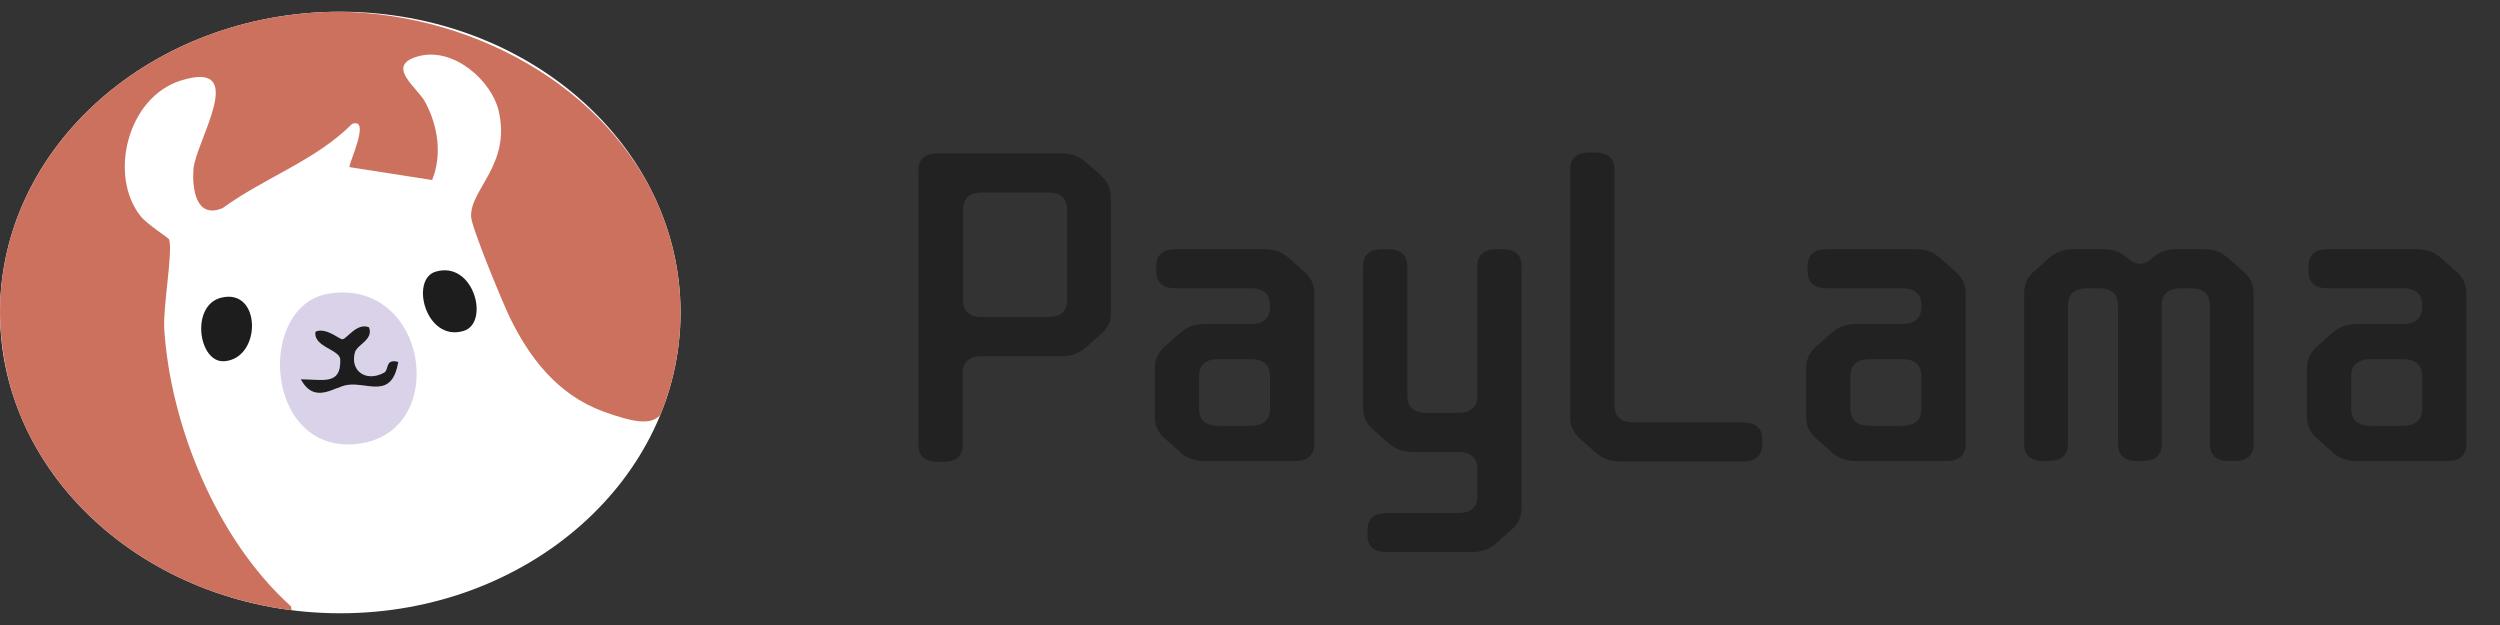 <?xml version="1.0" encoding="UTF-8"?>
<svg xmlns="http://www.w3.org/2000/svg" xmlns:xlink="http://www.w3.org/1999/xlink" width="200px" height="50px" viewBox="0 0 200 50" version="1.1">
<rect x="0" y="0" width="200" height="50" fill="#333333" stroke="none"/>
<defs>
<clipPath id="clip1">
  <path d="M 0 0 L 55 0 L 55 50 L 0 50 Z M 0 0 "/>
</clipPath>
<clipPath id="clip2">
  <path d="M 27.223 0.938 C 42.258 0.938 54.445 11.711 54.445 25 C 54.445 38.289 42.258 49.062 27.223 49.062 C 12.188 49.062 0 38.289 0 25 C 0 11.711 12.188 0.938 27.223 0.938 Z M 27.223 0.938 "/>
</clipPath>
<clipPath id="clip3">
  <path d="M 22 23 L 34 23 L 34 36 L 22 36 Z M 22 23 "/>
</clipPath>
<clipPath id="clip4">
  <path d="M 27.223 0.938 C 42.258 0.938 54.445 11.711 54.445 25 C 54.445 38.289 42.258 49.062 27.223 49.062 C 12.188 49.062 0 38.289 0 25 C 0 11.711 12.188 0.938 27.223 0.938 Z M 27.223 0.938 "/>
</clipPath>
<clipPath id="clip5">
  <path d="M 33 21 L 39 21 L 39 27 L 33 27 Z M 33 21 "/>
</clipPath>
<clipPath id="clip6">
  <path d="M 27.223 0.938 C 42.258 0.938 54.445 11.711 54.445 25 C 54.445 38.289 42.258 49.062 27.223 49.062 C 12.188 49.062 0 38.289 0 25 C 0 11.711 12.188 0.938 27.223 0.938 Z M 27.223 0.938 "/>
</clipPath>
<clipPath id="clip7">
  <path d="M 16 23 L 21 23 L 21 29 L 16 29 Z M 16 23 "/>
</clipPath>
<clipPath id="clip8">
  <path d="M 27.223 0.938 C 42.258 0.938 54.445 11.711 54.445 25 C 54.445 38.289 42.258 49.062 27.223 49.062 C 12.188 49.062 0 38.289 0 25 C 0 11.711 12.188 0.938 27.223 0.938 Z M 27.223 0.938 "/>
</clipPath>
<clipPath id="clip9">
  <path d="M 24 26 L 32 26 L 32 32 L 24 32 Z M 24 26 "/>
</clipPath>
<clipPath id="clip10">
  <path d="M 27.223 0.938 C 42.258 0.938 54.445 11.711 54.445 25 C 54.445 38.289 42.258 49.062 27.223 49.062 C 12.188 49.062 0 38.289 0 25 C 0 11.711 12.188 0.938 27.223 0.938 Z M 27.223 0.938 "/>
</clipPath>
</defs>
<g id="surface1">
<g clip-path="url(#clip1)" clip-rule="nonzero">
<g clip-path="url(#clip2)" clip-rule="nonzero">
<path style=" stroke:none;fill-rule:nonzero;fill:rgb(100%,100%,100%);fill-opacity:1;" d="M 27.223 0.938 C 42.258 0.938 54.445 11.711 54.445 25 C 54.445 38.289 42.258 49.062 27.223 49.062 C 12.188 49.062 0 38.289 0 25 C 0 11.711 12.188 0.938 27.223 0.938 Z M 27.223 0.938 "/>
<path style=" stroke:none;fill-rule:nonzero;fill:rgb(80.392%,44.314%,37.255%);fill-opacity:1;" d="M 34.574 14.402 L 27.965 13.371 C 27.809 13.25 29.73 9.344 28.164 9.914 C 25.297 12.812 21.121 14.234 17.805 16.652 C 15.621 17.559 15.375 14.98 15.473 13.559 C 15.621 11.348 20 4.719 14.484 6.438 C 10.168 7.777 8.672 14.07 11.25 17.293 C 11.793 17.973 13.488 19.023 13.531 19.152 C 13.844 20.16 13.023 24.555 13.141 26.348 C 13.633 33.918 17.238 43.07 23.281 48.508 C 23.441 49.242 22.93 49.062 22.348 48.992 C 2.301 46.473 -6.922 23.797 5.914 9.902 C 23.734 -9.387 58.738 4.922 54.012 29.375 C 53.203 33.551 53.074 34.676 48.262 32.918 C 44.547 31.566 42.297 28.512 40.773 25.371 C 40.203 24.195 37.727 18.215 37.688 17.336 C 37.594 15.133 40.91 13.18 39.887 8.844 C 39.328 6.477 36.281 3.695 33.414 4.516 C 30.793 5.266 33.395 7.004 34.02 8.172 C 35.039 10.082 35.383 12.375 34.574 14.395 Z M 34.574 14.402 "/>
</g>
</g>
<g clip-path="url(#clip3)" clip-rule="nonzero">
<g clip-path="url(#clip4)" clip-rule="nonzero">
<path style=" stroke:none;fill-rule:nonzero;fill:rgb(85.098%,82.353%,90.98%);fill-opacity:1;" d="M 26.301 23.492 C 34.309 22.211 36.059 34.75 28.512 35.52 C 21.121 36.27 20.492 24.43 26.301 23.492 Z M 29.523 26.184 C 28.547 25.773 27.723 27.141 27.387 27.141 C 27.156 27.141 26.062 26.152 25.234 26.535 C 25.043 27.773 27.195 27.945 27.219 28.77 C 27.277 30.832 25.867 30.355 24.062 30.34 C 25.184 32.398 26.723 30.93 27.832 30.789 C 29.453 30.582 31.352 31.969 31.863 28.953 C 30.781 28.656 31.141 29.59 30.719 29.816 C 29.188 30.633 27.977 29.574 28.406 28.16 C 28.586 27.57 29.902 27.172 29.523 26.184 Z M 29.523 26.184 "/>
</g>
</g>
<g clip-path="url(#clip5)" clip-rule="nonzero">
<g clip-path="url(#clip6)" clip-rule="nonzero">
<path style=" stroke:none;fill-rule:nonzero;fill:rgb(11.373%,11.373%,11.765%);fill-opacity:1;" d="M 34.859 21.73 C 37.922 20.832 39.215 25.855 37.07 26.48 C 34.055 27.363 32.777 22.34 34.859 21.73 Z M 34.859 21.73 "/>
</g>
</g>
<g clip-path="url(#clip7)" clip-rule="nonzero">
<g clip-path="url(#clip8)" clip-rule="nonzero">
<path style=" stroke:none;fill-rule:nonzero;fill:rgb(11.373%,11.373%,11.765%);fill-opacity:1;" d="M 17.715 23.809 C 20.922 23.039 20.949 28.672 17.949 28.898 C 15.871 29.055 15.207 24.41 17.715 23.809 Z M 17.715 23.809 "/>
</g>
</g>
<g clip-path="url(#clip9)" clip-rule="nonzero">
<g clip-path="url(#clip10)" clip-rule="nonzero">
<path style=" stroke:none;fill-rule:nonzero;fill:rgb(11.373%,11.373%,11.765%);fill-opacity:1;" d="M 29.523 26.184 C 29.902 27.172 28.586 27.57 28.406 28.16 C 27.977 29.574 29.188 30.629 30.719 29.816 C 31.141 29.59 30.785 28.656 31.863 28.953 C 31.352 31.969 29.453 30.578 27.832 30.789 C 26.723 30.93 25.18 32.398 24.062 30.34 C 25.867 30.352 27.281 30.832 27.219 28.77 C 27.195 27.945 25.043 27.773 25.234 26.535 C 26.062 26.152 27.156 27.145 27.387 27.141 C 27.723 27.141 28.551 25.773 29.523 26.184 Z M 29.523 26.184 "/>
</g>
</g>
<path style=" stroke:none;fill-rule:nonzero;fill:rgb(13.333%,13.333%,13.333%);fill-opacity:1;" d="M 75.027 36.949 C 73.988 36.949 73.473 36.492 73.473 35.574 L 73.473 13.645 C 73.473 12.727 73.988 12.27 75.027 12.27 L 84.945 12.27 C 85.695 12.27 86.332 12.496 86.852 12.957 L 88.094 14.055 C 88.613 14.559 88.871 15.133 88.871 15.773 L 88.871 24.988 C 88.926 25.629 88.664 26.203 88.094 26.707 L 86.852 27.809 C 86.332 28.266 85.695 28.496 84.945 28.496 L 78.566 28.496 C 77.527 28.496 77.012 28.953 77.012 29.871 L 77.012 35.574 C 77.012 36.492 76.492 36.949 75.453 36.949 Z M 77.051 23.992 C 77.051 24.906 77.566 25.367 78.605 25.367 L 83.816 25.367 C 84.855 25.367 85.371 24.906 85.371 23.992 L 85.371 16.773 C 85.371 15.855 84.855 15.398 83.816 15.398 L 78.605 15.398 C 77.566 15.398 77.051 15.855 77.051 16.773 Z M 94.445 36.195 L 93.164 35.059 C 92.645 34.602 92.387 34.039 92.387 33.375 L 92.387 29.387 C 92.387 28.746 92.656 28.184 93.203 27.703 L 94.445 26.605 C 94.965 26.145 95.602 25.918 96.352 25.918 L 100.047 25.918 C 101.082 25.918 101.602 25.457 101.602 24.543 L 101.602 24.438 C 101.602 23.52 101.082 23.062 100.047 23.062 L 94.059 23.062 C 93.02 23.062 92.5 22.605 92.5 21.688 L 92.5 21.309 C 92.5 20.395 93.02 19.934 94.059 19.934 L 101.176 19.934 C 101.926 19.934 102.562 20.164 103.078 20.621 L 104.363 21.758 C 104.883 22.215 105.141 22.777 105.141 23.441 L 105.141 35.508 C 105.141 36.426 104.621 36.883 103.586 36.883 L 96.352 36.883 C 95.602 36.883 94.965 36.652 94.445 36.195 Z M 95.926 32.688 C 95.926 33.605 96.441 34.062 97.48 34.062 L 100.047 34.062 C 101.082 34.062 101.602 33.605 101.602 32.688 L 101.602 30.109 C 101.602 29.191 101.082 28.734 100.047 28.734 L 97.48 28.734 C 96.441 28.734 95.926 29.191 95.926 30.109 Z M 109.398 42.793 L 109.398 42.418 C 109.398 41.5 109.918 41.043 110.953 41.043 L 116.633 41.043 C 117.668 41.043 118.188 40.582 118.188 39.668 L 118.188 37.535 C 118.188 36.617 117.668 36.16 116.633 36.16 L 113.016 36.16 C 112.262 36.16 111.629 35.93 111.109 35.473 L 109.828 34.34 C 109.309 33.879 109.047 33.32 109.047 32.652 L 109.047 21.309 C 109.047 20.395 109.566 19.934 110.605 19.934 L 111.031 19.934 C 112.07 19.934 112.586 20.395 112.586 21.309 L 112.586 31.656 C 112.586 32.574 113.105 33.031 114.145 33.031 L 116.633 33.031 C 117.668 33.031 118.188 32.574 118.188 31.656 L 118.188 21.309 C 118.188 20.395 118.707 19.934 119.742 19.934 L 120.172 19.934 C 121.207 19.934 121.727 20.395 121.727 21.309 L 121.727 40.664 C 121.727 41.328 121.469 41.891 120.949 42.348 L 119.664 43.48 C 119.148 43.941 118.512 44.168 117.758 44.168 L 110.953 44.168 C 109.918 44.168 109.398 43.711 109.398 42.793 Z M 127.637 36.195 L 126.395 35.094 C 125.875 34.637 125.617 34.074 125.617 33.41 L 125.617 13.574 C 125.617 12.66 126.137 12.199 127.172 12.199 L 127.602 12.199 C 128.637 12.199 129.156 12.66 129.156 13.574 L 129.156 32.414 C 129.156 33.328 129.672 33.789 130.711 33.789 L 139.422 33.789 C 140.461 33.789 140.977 34.246 140.977 35.164 L 140.977 35.543 C 140.977 36.457 140.461 36.918 139.422 36.918 L 129.543 36.918 C 128.816 36.918 128.184 36.676 127.637 36.195 Z M 146.555 36.195 L 145.27 35.059 C 144.75 34.602 144.492 34.039 144.492 33.375 L 144.492 29.387 C 144.492 28.746 144.766 28.184 145.309 27.703 L 146.555 26.605 C 147.07 26.145 147.707 25.918 148.457 25.918 L 152.152 25.918 C 153.191 25.918 153.711 25.457 153.711 24.543 L 153.711 24.438 C 153.711 23.52 153.191 23.062 152.152 23.062 L 146.164 23.062 C 145.129 23.062 144.609 22.605 144.609 21.688 L 144.609 21.309 C 144.609 20.395 145.129 19.934 146.164 19.934 L 153.281 19.934 C 154.035 19.934 154.668 20.164 155.188 20.621 L 156.469 21.758 C 156.988 22.215 157.25 22.777 157.25 23.441 L 157.25 35.508 C 157.25 36.426 156.73 36.883 155.691 36.883 L 148.457 36.883 C 147.707 36.883 147.07 36.652 146.555 36.195 Z M 148.031 32.688 C 148.031 33.605 148.551 34.062 149.586 34.062 L 152.152 34.062 C 153.191 34.062 153.711 33.605 153.711 32.688 L 153.711 30.109 C 153.711 29.191 153.191 28.734 152.152 28.734 L 149.586 28.734 C 148.551 28.734 148.031 29.191 148.031 30.109 Z M 163.488 36.883 C 162.453 36.883 161.934 36.426 161.934 35.508 L 161.934 23.441 C 161.934 22.754 162.191 22.18 162.711 21.723 L 163.957 20.621 C 164.473 20.164 165.109 19.934 165.863 19.934 L 168.312 19.934 C 169.039 19.934 169.672 20.176 170.219 20.656 C 170.555 20.953 170.891 21.102 171.227 21.102 C 171.512 21.102 171.801 20.977 172.082 20.727 L 172.16 20.656 C 172.707 20.176 173.34 19.934 174.066 19.934 L 176.363 19.934 C 177.086 19.934 177.723 20.176 178.27 20.656 L 179.512 21.758 C 180.031 22.215 180.289 22.777 180.289 23.441 L 180.289 35.508 C 180.289 36.426 179.77 36.883 178.734 36.883 L 178.344 36.883 C 177.309 36.883 176.789 36.426 176.789 35.508 L 176.789 24.438 C 176.789 23.52 176.27 23.062 175.234 23.062 L 174.496 23.062 C 173.457 23.062 172.938 23.52 172.938 24.438 L 172.938 35.508 C 172.938 36.426 172.422 36.883 171.383 36.883 L 170.996 36.883 C 169.957 36.883 169.438 36.426 169.438 35.508 L 169.438 24.438 C 169.438 23.52 168.922 23.062 167.883 23.062 L 166.988 23.062 C 165.953 23.062 165.434 23.52 165.434 24.438 L 165.434 35.508 C 165.434 36.426 164.914 36.883 163.879 36.883 Z M 186.621 36.195 L 185.336 35.059 C 184.82 34.602 184.559 34.039 184.559 33.375 L 184.559 29.387 C 184.559 28.746 184.832 28.184 185.375 27.703 L 186.621 26.605 C 187.141 26.145 187.773 25.918 188.527 25.918 L 192.223 25.918 C 193.258 25.918 193.777 25.457 193.777 24.543 L 193.777 24.438 C 193.777 23.52 193.258 23.062 192.223 23.062 L 186.23 23.062 C 185.195 23.062 184.676 22.605 184.676 21.688 L 184.676 21.309 C 184.676 20.395 185.195 19.934 186.23 19.934 L 193.348 19.934 C 194.102 19.934 194.738 20.164 195.254 20.621 L 196.539 21.758 C 197.055 22.215 197.316 22.777 197.316 23.441 L 197.316 35.508 C 197.316 36.426 196.797 36.883 195.758 36.883 L 188.527 36.883 C 187.773 36.883 187.141 36.652 186.621 36.195 Z M 188.098 32.688 C 188.098 33.605 188.617 34.062 189.656 34.062 L 192.223 34.062 C 193.258 34.062 193.777 33.605 193.777 32.688 L 193.777 30.109 C 193.777 29.191 193.258 28.734 192.223 28.734 L 189.656 28.734 C 188.617 28.734 188.098 29.191 188.098 30.109 Z M 188.098 32.688 "/>
</g>
</svg>
